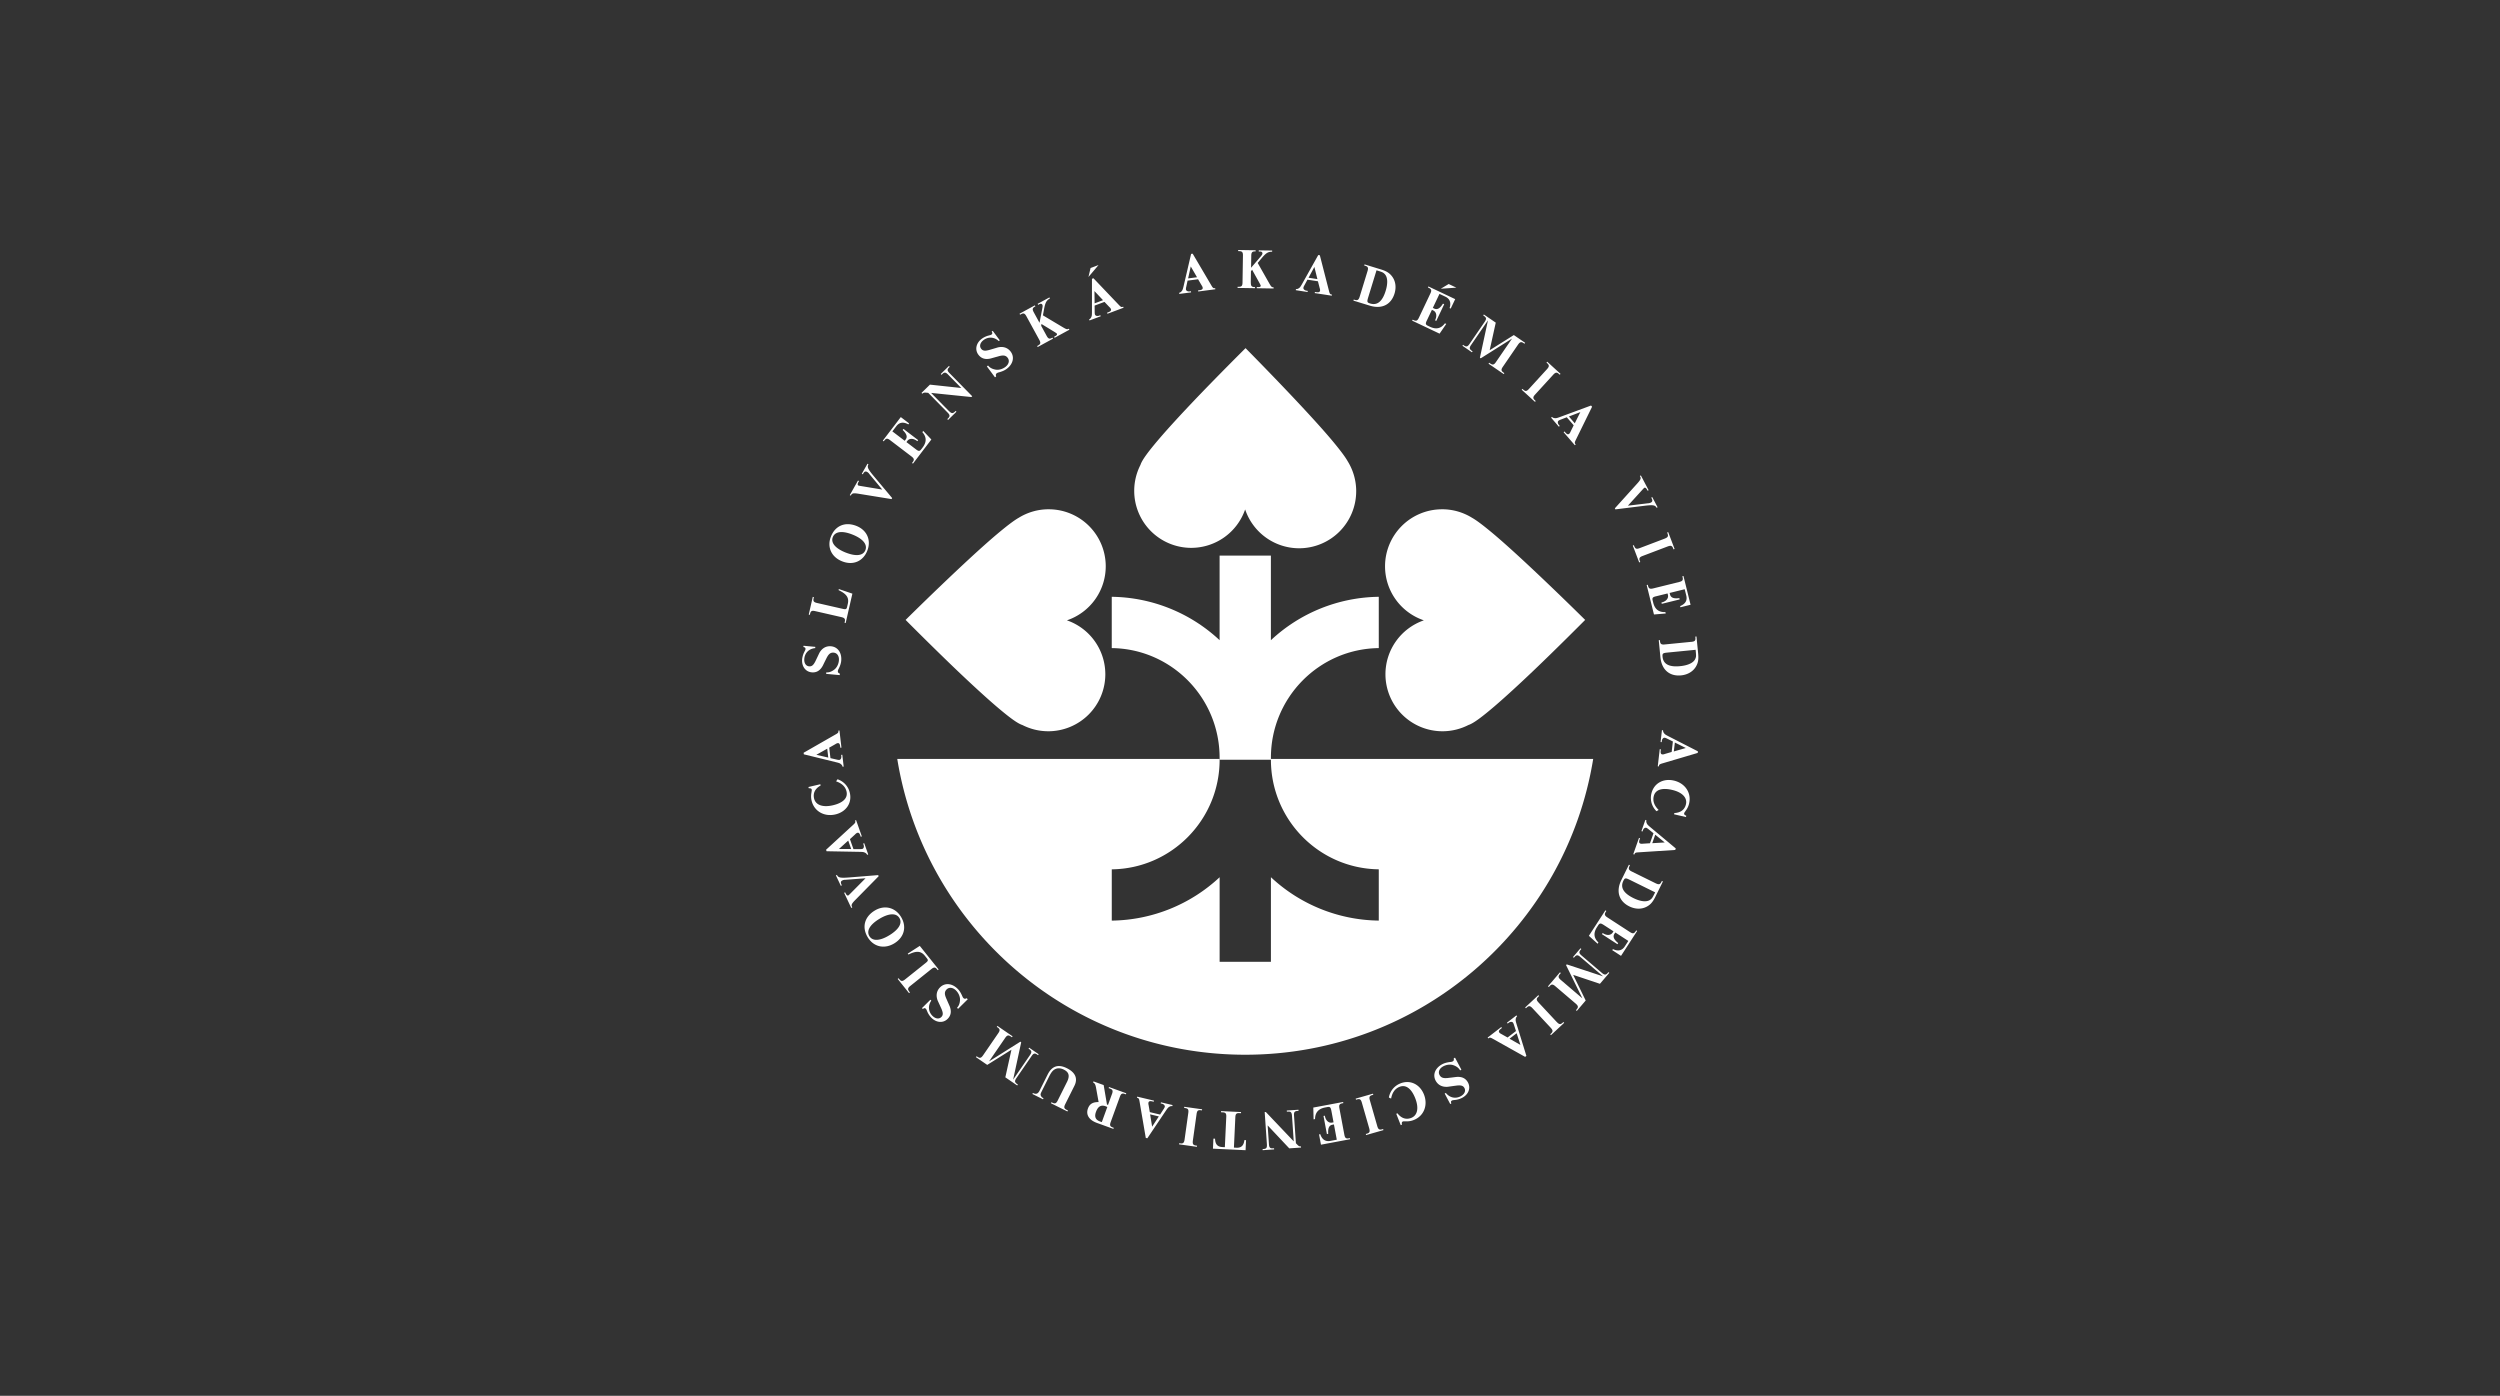 <svg xmlns="http://www.w3.org/2000/svg" width="240" height="134" fill="none"><rect width="100%" height="100%" fill="#333333" stroke="none"/><path fill="#fff" d="m78.271 62.096-.011.124c-.585.05-.995.45-1.047 1.016-.038.407.149.703.458.732.24.022.398-.095.564-.408a.621.621 0 0 0 .053-.1c.197-.41.074-.153.368-.772.251-.458.651-.69 1.129-.645.645.06 1.043.628.972 1.395-.023.24-.1.477-.248.771a.517.517 0 0 0-.073.208c-.012.124.041.196.19.253l-.013.141-1.304-.12.013-.142c.26.019.517-.072.77-.268.242-.185.41-.52.442-.868.04-.419-.162-.727-.5-.759-.272-.024-.459.1-.638.434a.72.72 0 0 0-.053.1l-.055.11c-.141.283-.047.094-.296.602-.253.475-.606.689-1.068.645-.598-.055-.981-.585-.917-1.268.015-.162.068-.372.138-.545.034-.08.007-.021.088-.183l.068-.136a.268.268 0 0 0 .025-.096c.011-.12-.05-.18-.2-.2l.011-.125 1.136.106-.002-.002Zm3.557-5.105-.645 2.823-.106-.024.023-.102c.06-.266-.015-.374-.328-.445l-2.51-.574c-.319-.074-.432-.015-.495.257l-.022.101-.106-.024.389-1.702.106.024-.027.117c-.062.272.015.374.334.446l2.436.556c.33.076.39.051.448-.194l.064-.281c.134-.585-.108-.947-.885-1.316l.024-.105 1.302.443h-.002Zm.378-6.506c1.017.396 1.451 1.368 1.058 2.374-.4 1.026-1.364 1.441-2.405 1.034-1.042-.406-1.486-1.37-1.093-2.376.407-1.047 1.362-1.453 2.44-1.032Zm-1.002 2.566c.985.385 1.664.298 1.874-.241.213-.55-.253-1.106-1.27-1.503-.976-.38-1.646-.284-1.86.265-.209.537.256 1.088 1.256 1.48Zm2.234-7.574a.601.601 0 0 0-.192-.17c-.153-.085-.265-.042-.372.147l-.045.081-.095-.053.544-.964.094.053c-.147.262-.064.445.496 1.119l1.778 2.123-.057.1-3.23-.523c-.398-.06-.555-.038-.64.115l-.043.076-.095-.053.787-1.397.095.053-.044.076c-.098.175-.106.298-.025.343.025.013.059.02.159.04l2.142.355-1.26-1.518.003-.003Zm4.504-2.333c.248.189.348.183.504-.02l.123-.161c.4-.525.392-1.01-.025-1.48l.087-.113.78.821-1.767 2.317-.087-.066.06-.077c.169-.22.144-.35-.112-.545l-2.048-1.56c-.26-.199-.388-.193-.56.031l-.06.078-.087-.066 1.726-2.265.798.608-.073.096c-.476-.266-.86-.211-1.153.172l-.381.498 1.185.902.088-.117c.195-.257.11-.54-.286-.92l.079-.103 1.41 1.076-.08.103-.03-.022c-.347-.264-.728-.268-.927-.008l-.088.117.924.704Zm3.175-3.672c.226.23.356.238.55.047l.074-.072.078.078-.803.787-.077-.078.074-.071c.198-.195.188-.323-.038-.551l-1.866-1.899-.185-.017c-.189-.02-.274 0-.383.1l-.078-.077.81-.795 3.01.323-1.263-1.283c-.234-.238-.36-.25-.558-.055l-.074.074-.077-.078.785-.771.077.077-.066.064c-.194.19-.18.315.053.553l2.172 2.21-.078.077-3.868-.396 1.729 1.759.002-.006Zm4.864-6.801-.1.075c-.428-.403-.998-.441-1.455-.103-.328.243-.426.579-.24.83.144.193.337.234.68.147a.617.617 0 0 0 .11-.026c.435-.127.162-.046.819-.242.509-.119.947.025 1.234.41.386.52.228 1.196-.391 1.653-.193.143-.423.245-.74.33a.577.577 0 0 0-.203.083c-.1.075-.117.162-.063.311l-.113.085-.78-1.05.114-.086c.16.208.398.336.713.395.3.056.66-.042.942-.25.338-.25.434-.605.232-.877-.162-.219-.381-.275-.75-.185a.67.67 0 0 0-.109.027l-.119.034c-.305.083-.102.028-.647.18-.523.13-.917.008-1.192-.364-.357-.48-.22-1.12.332-1.53a2.04 2.04 0 0 1 .498-.26c.081-.027.02-.01.196-.057l.147-.04a.306.306 0 0 0 .089-.045c.096-.072.102-.156.015-.283l.1-.075.68.915.001-.002Zm4.495-.432c.155.283.274.33.517.196l.044-.023.053.097-1.47.804-.053-.097.09-.049c.244-.134.268-.258.115-.541l-1.238-2.265c-.154-.283-.273-.33-.517-.196l-.09.05-.053-.097 1.47-.804.053.096-.044.023c-.243.134-.267.258-.115.541l.555 1.016.276-1.43c.028-.154.028-.246-.006-.308-.055-.1-.162-.117-.293-.046l-.105.059-.053-.096 1.13-.617.053.096c-.349.204-.449.394-.573 1.066l-.101.559 1.94 1.158c.336.195.38.204.548.125l.052.096-1.417.774-.053-.096.11-.06c.149-.082.2-.16.157-.237-.019-.034-.087-.077-.212-.158l-1.268-.774-.024.181.522.957Zm4.016-5.649.202-.861.766-.287-.968 1.147v.002Zm.589 2.745.009.619c.002.115.011.2.027.241.047.128.222.174.4.106l.113-.042.038.102-1.074.402-.038-.102a.385.385 0 0 0 .194-.194c.065-.123.076-.204.078-.494v-3.208l.143-.053 2.484 2.606c.141.145.213.183.326.14l.045-.018.038.102-1.547.58-.038-.102.123-.046c.224-.084.296-.175.243-.313a.573.573 0 0 0-.145-.185l-.47-.494-.951.355.002-.002Zm.002-.215.807-.302-.823-.876.016 1.178Zm8.925-2.184-.13.606a.879.879 0 0 0-.03.24c.017.136.177.219.366.194l.119-.015.013.108-1.136.147-.013-.108a.396.396 0 0 0 .234-.145c.09-.106.119-.181.187-.464l.728-3.125.151-.02 1.827 3.103c.105.174.166.226.285.211l.049-.005.013.107-1.64.214-.013-.108.13-.017c.238-.03.328-.104.31-.25a.593.593 0 0 0-.099-.212l-.345-.587-1.006.13v-.004Zm.051-.21.855-.11-.602-1.038-.253 1.149Zm6.022.404c-.006.323.075.421.353.427h.049v.11l-1.674-.027v-.11h.106c.277.004.362-.092.366-.413l.041-2.58c.006-.322-.075-.42-.353-.426h-.103V24l1.673.026v.11h-.051c-.277-.004-.362.092-.366.413l-.019 1.157.946-1.108c.1-.119.145-.2.145-.27 0-.115-.085-.18-.232-.183h-.121v-.111l1.287.02v.11c-.405.004-.587.12-1.026.644l-.363.436 1.114 1.966c.196.336.228.364.413.377v.11l-1.615-.027v-.11l.126.003c.17.002.251-.04.253-.127 0-.037-.036-.11-.106-.241l-.721-1.299-.111.146-.017 1.09.006-.001Zm5.433-.28-.293.545a.797.797 0 0 0-.094.223c-.021.134.109.26.298.288l.119.02-.017.107-1.132-.174.017-.108a.39.39 0 0 0 .266-.075c.117-.075.164-.14.309-.394l1.566-2.8.151.022.895 3.487c.053.196.098.264.217.281l.049.008-.017.107-1.634-.25.017-.108.13.019c.238.036.343-.008.366-.153a.587.587 0 0 0-.036-.232l-.17-.66-1.002-.154h-.005Zm.105-.187.851.13-.29-1.165-.561 1.035Zm5.663-.636c.097-.314.048-.43-.224-.514l-.095-.028.033-.104 1.585.487c.52.16.809.34 1.056.666.338.446.423 1.042.236 1.648-.328 1.068-1.223 1.513-2.36 1.164l-1.586-.487.033-.104.094.029c.266.08.377.013.472-.295l.754-2.46.002-.002Zm.07 2.504c-.138.449-.117.511.191.606.672.205 1.166-.195 1.479-1.212.234-.76.193-1.351-.113-1.638-.149-.143-.206-.166-.764-.338l-.793 2.582Zm5.612 2.262c-.134.282-.107.378.125.487l.183.087c.596.283 1.07.175 1.442-.33l.128.06-.642.934-2.632-1.247.047-.098.089.041c.251.12.371.068.509-.222l1.102-2.327c.14-.296.108-.419-.147-.542l-.089-.041.048-.098 2.572 1.219-.431.907-.107-.05c.162-.521.028-.887-.406-1.093l-.566-.268-.638 1.345.134.063c.291.137.551-.004.84-.472l.119.056-.761 1.603-.119-.057.017-.034c.187-.394.112-.768-.185-.91l-.134-.062-.498 1.05Zm1.35-3.074.758-.454.74.35-1.498.104Zm7.014 4.446 1.085.744-.063.09-.084-.058c-.231-.157-.355-.119-.544.156l-1.449 2.116c-.181.266-.17.392.06.549l.085.059-.062.09-1.459-.998.062-.09.117.078c.225.155.353.123.534-.143l1.546-2.255-3.004 1.895-.081-.055.773-3.59-1.621 2.367c-.188.274-.169.393.091.572l.055.038-.063.09-.913-.626.062-.09.085.058c.23.156.353.122.534-.144l1.45-2.115c.188-.274.179-.406-.051-.564l-.085-.059.062-.09 1.143.783-.584 2.647 2.321-1.457-.002.002Zm3.181 3.276c.225-.245.234-.377.029-.564l-.078-.07.074-.081 1.277 1.166-.073.081-.078-.07c-.205-.186-.336-.166-.56.08l-1.729 1.893c-.217.237-.222.366-.017.552l.078.07-.074.081-1.277-1.166.073-.081.078.07c.205.187.332.17.549-.068l1.728-1.893Zm1.904 4.616-.577.224a.883.883 0 0 0-.217.108c-.104.089-.085.268.039.413l.078.09-.083.073-.747-.868.083-.072a.394.394 0 0 0 .251.115c.137.019.217 0 .49-.098l3.01-1.112.1.115-1.585 3.231c-.087.183-.096.264-.019.355l.032.038-.083.071-1.079-1.25.083-.073.085.1c.156.182.266.217.377.121a.56.56 0 0 0 .123-.2l.3-.611-.663-.768.002-.002Zm.202-.074.563.653.535-1.074-1.098.421Zm7.624 8.33a.628.628 0 0 0 .247-.068c.155-.081.179-.198.077-.393l-.043-.08.096-.052.515.98-.096.05c-.139-.266-.339-.296-1.209-.19l-2.748.341-.053-.101 2.193-2.429c.268-.3.332-.445.251-.6l-.042-.077.097-.051.745 1.419-.096.05-.04-.077c-.094-.179-.192-.249-.275-.207-.025.013-.047.037-.119.111l-1.461 1.606 1.959-.234.002.002Zm1.562 3.397c.312-.12.38-.233.28-.491l-.036-.096.102-.04.613 1.617-.102.04-.036-.096c-.098-.26-.224-.3-.536-.182l-2.396.91c-.3.113-.364.224-.264.485l.037.096-.102.04-.613-1.617.102-.04.038.096c.098.26.219.302.521.187l2.396-.91h-.004Zm-.845 5.538c-.302.075-.36.157-.298.406l.049.196c.158.642.541.94 1.168.908l.034.137-1.129.095-.7-2.827.106-.026.023.096c.066.27.183.33.494.255l2.5-.618c.317-.079.393-.18.325-.456l-.023-.095.106-.026.683 2.764-.974.242-.028-.117c.506-.204.704-.54.589-1.006l-.151-.61-1.446.357.036.144c.078.313.353.424.897.35l.032.127-1.721.425-.032-.127.037-.01c.423-.105.665-.4.587-.718l-.036-.143-1.128.279v-.002Zm3.417 4.369c.327-.033.416-.123.387-.406l-.009-.098.109-.012.163 1.65c.052.543 0 .877-.208 1.232-.281.483-.8.79-1.429.853-1.113.11-1.868-.546-1.985-1.729l-.162-1.649.109-.011.01.098c.026.277.134.355.453.322l2.562-.252v.002Zm-2.281 1.028c-.466.045-.517.089-.487.41.07.7.63 1.001 1.689.896.793-.078 1.321-.344 1.468-.736.074-.195.074-.255.017-.834l-2.687.264Zm.504 8.537-.557-.274a.916.916 0 0 0-.226-.087c-.136-.015-.255.12-.278.308l-.013.119-.107-.013.132-1.138.107.013a.392.392 0 0 0 .085.262c.079.114.145.16.406.295L163 72.129l-.017.151-3.451 1.021c-.195.06-.261.108-.274.227l-.006.049-.107-.014.19-1.641.108.013-.015.13c-.029.238.021.344.166.36a.566.566 0 0 0 .23-.045l.655-.192.117-1.008v.002Zm.19.1-.1.857 1.153-.332-1.053-.523v-.002Zm-1.762 6.595a1.777 1.777 0 0 1-.491-1.69c.223-.969 1.119-1.49 2.157-1.252 1.074.248 1.7 1.174 1.468 2.184a1.735 1.735 0 0 1-.266.62c-.09.125-.049.068-.134.193-.058.081-.068.102-.075.134-.027.111.022.168.2.247l-.029.123-1.143-.263.028-.122c.606-.029.993-.327 1.112-.842.145-.632-.363-1.157-1.34-1.381-.983-.227-1.61-.006-1.753.617-.106.457.051.896.472 1.311l-.208.121h.002Zm-.285 2.118-.481-.39a.952.952 0 0 0-.202-.133c-.128-.045-.276.058-.338.24l-.04.113-.103-.036.381-1.082.102.036a.386.386 0 0 0 .024.276c.053.128.108.189.331.375l2.462 2.057-.051.144-3.593.234c-.202.015-.277.047-.317.16l-.017.047-.104-.036.55-1.558.101.036-.043.122c-.079.227-.055.34.083.387a.581.581 0 0 0 .234.008l.681-.044.336-.956h.004Zm.164.137-.287.814 1.199-.07-.912-.744Zm.051 4.667c.294.145.417.115.544-.14l.043-.088.098.049-.732 1.487c-.242.488-.464.743-.827.936-.494.262-1.096.25-1.664-.029-1.004-.494-1.298-1.449-.774-2.515l.733-1.487.098.049-.044.089c-.122.249-.073.371.215.513l2.31 1.138v-.002Zm-2.483-.328c-.421-.208-.487-.197-.629.09-.311.632.008 1.183.961 1.653.715.353 1.302.404 1.636.15.164-.125.196-.178.455-.7l-2.421-1.193h-.002Zm-2.55 4.306c-.26-.17-.36-.157-.5.058l-.109.17c-.359.553-.315 1.038.136 1.474l-.078.119-.839-.76 1.585-2.444.092.058-.053.083c-.151.234-.117.36.153.536l2.159 1.402c.275.18.402.164.557-.075l.053-.083.09.058-1.549 2.39-.842-.548.066-.1c.495.23.876.145 1.136-.259l.342-.526-1.249-.812-.082.123c-.175.27-.069.547.357.895l-.072.109-1.487-.966.072-.11.032.021c.366.238.747.212.925-.062l.079-.123-.974-.632v.004Zm-1.694 7.271-.853 1-.083-.07.068-.08c.181-.21.154-.34-.098-.556l-1.95-1.664c-.245-.21-.371-.212-.553 0l-.068.079-.083-.072 1.148-1.343.083.071-.093.108c-.177.207-.158.338.085.547l2.078 1.774-1.566-3.19.064-.073 3.487 1.15-2.181-1.863c-.253-.215-.372-.211-.578.03l-.043.05-.083-.07.719-.842.083.07-.068.079c-.181.211-.159.338.085.545l1.949 1.665c.253.215.385.22.566.009l.068-.08.083.07-.9 1.053-2.57-.86 1.204 2.463Zm-2.778 2.062c.226.244.357.263.56.074l.076-.07.074.08-1.265 1.179-.073-.08.075-.07c.204-.19.193-.32-.034-.564l-1.749-1.874c-.219-.235-.347-.25-.549-.06l-.076.072-.073-.08 1.264-1.179.074.08-.076.07c-.204.19-.196.316.023.552l1.749 1.874v-.004Zm-3.914.874-.192-.589a.901.901 0 0 0-.096-.222c-.083-.108-.263-.1-.416.016l-.094.074-.066-.087.906-.7.066.087a.387.387 0 0 0-.128.243c-.025.136-.014.216.071.495l.948 3.066-.121.093-3.142-1.759c-.178-.096-.259-.111-.353-.038l-.04.03-.066-.086 1.308-1.01.066.087-.104.08c-.19.146-.23.254-.141.369.03.04.09.081.192.134l.595.334.804-.62.003.003Zm.063.206-.684.526 1.044.593-.36-1.121v.002Zm-6.907 5.789.111-.058c.363.462.921.586 1.423.32.362-.19.508-.509.362-.785-.111-.211-.296-.281-.649-.249-.036 0-.073 0-.111.01-.449.058-.168.02-.847.115-.521.041-.934-.166-1.159-.591-.304-.574-.045-1.217.634-1.576.211-.111.455-.179.781-.215a.566.566 0 0 0 .214-.051c.111-.058.141-.141.107-.298l.125-.066.613 1.157-.125.066c-.126-.228-.343-.393-.645-.498-.289-.1-.66-.059-.968.105-.372.197-.519.534-.362.833.128.241.334.328.711.296a.674.674 0 0 0 .111-.01l.121-.015c.313-.035.104-.011.666-.081.536-.049.908.13 1.125.54.281.53.049 1.14-.559 1.462a1.974 1.974 0 0 1-.532.183c-.085.014-.022.006-.202.027l-.151.019a.3.3 0 0 0-.094.032c-.106.056-.125.139-.057.277l-.111.059-.534-1.008h.002Zm-5.359.383a1.773 1.773 0 0 1 1.117-1.36c.923-.365 1.86.081 2.251 1.07.404 1.024-.006 2.066-.97 2.445a1.74 1.74 0 0 1-.662.132c-.155-.004-.083-.002-.236 0-.1 0-.123 0-.153.013-.107.042-.124.114-.091.306l-.117.045-.43-1.09.117-.046c.366.484.831.634 1.323.44.604-.238.749-.953.381-1.887-.37-.938-.906-1.33-1.5-1.096-.436.171-.709.549-.815 1.13l-.217-.102h.002Zm-1.119 2.731c.09.32.198.396.466.32l.1-.028.03.106-1.662.475-.031-.103.1-.029c.268-.077.317-.198.227-.519l-.706-2.464c-.089-.31-.194-.381-.462-.306l-.1.028-.03-.105 1.662-.476.03.104-.1.028c-.268.076-.319.195-.23.502l.706 2.465v.002Zm-4.41-1.493c-.057-.306-.136-.368-.387-.321l-.198.038c-.649.121-.968.487-.974 1.115l-.14.027-.028-1.133 2.863-.536.02.108-.096.019c-.273.051-.341.164-.281.479l.474 2.531c.06.321.158.404.437.351l.097-.019.02.107-2.798.525-.185-.987.117-.023c.174.518.498.735.97.646l.617-.115-.274-1.465-.145.027c-.317.058-.443.326-.402.873l-.128.025-.327-1.742.129-.024.007.037c.081.429.363.687.683.627l.146-.026-.214-1.142-.003-.002Zm-3.774.508c-.023-.321-.116-.414-.387-.395l-.104.008-.008-.11 1.121-.077.008.109-.104.008c-.277.019-.353.123-.33.443l.181 2.656.13.133c.13.14.21.178.357.172l.007.11-1.132.077-2.074-2.204.123 1.796c.023.333.111.425.389.406l.103-.007.008.109-1.1.076-.008-.11.093-.006c.272-.018.341-.12.319-.452l-.212-3.091.11-.008 2.679 2.819-.168-2.46-.001-.002Zm-6.307.111c.015-.321-.062-.423-.34-.436l-.164-.007.006-.11 1.917.091-.006.109-.164-.007c-.277-.014-.364.081-.379.401l-.136 2.91.24.012c.462.022.704-.208.766-.734l.158.007-.045.964-3.132-.147.045-.964.158.007c.014.531.236.782.701.802l.239.012.136-2.91Zm-3.206 2.272c-.045.33.021.443.296.481l.102.015-.015.108-1.712-.24.016-.107.101.015c.276.037.372-.053.417-.383l.355-2.54c.046-.319-.022-.427-.298-.466l-.102-.016.015-.107 1.712.24-.015.107-.102-.015c-.276-.038-.37.047-.415.366l-.355 2.54v.002Zm-3.148-2.493.336-.519a.936.936 0 0 0 .113-.213c.033-.132-.088-.268-.273-.311l-.117-.029.024-.105 1.116.264-.025.106a.395.395 0 0 0-.27.052c-.122.066-.175.127-.339.368l-1.789 2.665-.149-.036-.608-3.548c-.036-.2-.076-.27-.193-.298l-.047-.011.025-.106 1.608.383-.025.106-.128-.03c-.234-.055-.344-.021-.378.122a.625.625 0 0 0 .017.234l.115.672.987.234Zm-.12.179-.838-.2.194 1.185.644-.985Zm-4.495-2.156c.109-.302.066-.423-.197-.518l-.128-.047.038-.102 1.657.6-.038.102-.098-.035c-.263-.095-.372-.031-.481.271l-.88 2.425c-.109.302-.066.423.196.517l.099.036-.038.102-1.574-.57c-.764-.277-1.083-.787-.868-1.383.16-.442.464-.627 1.025-.621l-.229-1.278c-.066-.394-.13-.522-.302-.607l.038-.102.979.355.316 1.866.102.038.381-1.051.002.002Zm-.453 1.251a1.783 1.783 0 0 0-.166-.072c-.431-.157-.733.019-.919.538-.17.466-.046.766.385.923.045.017.107.039.175.058l.525-1.445v-.002Zm-3.874-2.391c.294-.591.203-.948-.299-1.199-.288-.143-.571-.164-.807-.056-.24.113-.387.289-.608.726l-.711 1.425c-.123.244-.132.311-.059.447.047.091.102.136.236.21l-.049.098-1.019-.51.05-.098c.307.153.488.085.65-.241l.766-1.533c.408-.815 1.019-1.015 1.844-.603.819.409 1.072.992.723 1.69l-.878 1.757c-.149.298-.119.423.134.549l.123.061-.049.098-1.582-.791.049-.098.089.044c.253.126.372.075.519-.223l.878-1.757v.004Zm-7.651-1.65-1.083-.743.063-.091.085.059c.23.157.354.119.543-.157l1.451-2.113c.183-.266.17-.393-.058-.55l-.085-.058.062-.09 1.457 1-.063.09-.117-.079c-.224-.155-.352-.123-.534.142l-1.547 2.253 3.006-1.893.081.055-.775 3.589 1.623-2.366c.188-.274.17-.393-.091-.572l-.055-.038.063-.091.913.627-.062.091-.085-.059c-.23-.159-.353-.123-.534.142l-1.451 2.113c-.19.274-.18.406.049.564l.085.059-.063.09-1.141-.783.587-2.647-2.324 1.455v.001Zm-5.457-6.259.089.089c-.338.48-.294 1.05.104 1.455.287.29.634.34.855.12.17-.167.183-.366.05-.694a.499.499 0 0 0-.041-.104c-.187-.413-.068-.154-.355-.777-.19-.487-.111-.942.23-1.28.463-.456 1.151-.394 1.693.153.168.17.302.383.432.685.05.112.072.151.112.19.088.09.177.093.317.018l.1.102-.93.92-.1-.101c.182-.189.275-.442.288-.763.013-.303-.136-.649-.381-.896-.297-.298-.663-.343-.902-.106-.195.193-.22.415-.078.768a.849.849 0 0 0 .042.104l.049.111c.126.291.041.097.27.616.202.498.137.907-.193 1.234-.426.422-1.077.375-1.56-.113a2.05 2.05 0 0 1-.329-.457c-.037-.078-.011-.019-.083-.185l-.06-.14a.287.287 0 0 0-.057-.08c-.085-.086-.17-.078-.28.024l-.09-.089.81-.802-.002-.002ZM88.3 90.807l1.809 2.261-.085.068-.064-.081c-.17-.214-.302-.22-.553-.02l-2.01 1.609c-.255.203-.281.33-.108.547l.065.081-.085.068-1.09-1.362.084-.068.075.094c.174.217.302.219.557.015l1.951-1.56c.264-.212.283-.276.127-.472l-.181-.227c-.376-.468-.81-.506-1.582-.124l-.068-.085 1.157-.746v.002Zm-4.347-3.379c.927-.576 1.965-.34 2.535.577.58.936.334 1.957-.616 2.546-.949.588-1.987.366-2.557-.551-.592-.955-.345-1.963.638-2.572Zm1.453 2.34c.898-.559 1.236-1.153.932-1.644-.31-.5-1.037-.46-1.964.115-.89.553-1.215 1.145-.904 1.645.306.491 1.023.45 1.936-.117Zm-4.283-5.307a.613.613 0 0 0-.251.059c-.159.073-.187.19-.095.388l.04.083-.098.048-.472-1 .098-.048c.129.272.327.31 1.2.242l2.76-.223.048.104-2.294 2.332c-.28.289-.351.432-.278.59l.038.078-.098.047-.685-1.449.098-.047.038.08c.087.182.18.258.266.218.024-.011.049-.036.124-.107l1.529-1.542-1.968.15v-.003Zm.807-2.946h.62c.114 0 .2-.005.24-.02.13-.046.178-.22.114-.398l-.04-.114.102-.036.382 1.08-.102.036a.39.39 0 0 0-.193-.198c-.123-.066-.202-.08-.492-.087l-3.208-.059-.051-.143 2.651-2.436c.147-.14.187-.212.145-.323l-.017-.047.104-.036.551 1.559-.102.035-.043-.122c-.08-.227-.17-.298-.308-.25a.577.577 0 0 0-.187.142l-.502.46.338.957h-.002Zm-.215-.005-.287-.814-.888.806 1.177.006-.002.002ZM80.4 74.809a1.778 1.778 0 0 1 1.183 1.304c.227.966-.35 1.83-1.387 2.072-1.074.25-2.043-.308-2.28-1.316a1.753 1.753 0 0 1-.033-.675c.026-.151.015-.081.035-.232.017-.098.017-.12.01-.153-.026-.111-.094-.14-.289-.134l-.028-.123 1.141-.266.029.123c-.53.292-.75.728-.629 1.243.148.633.833.882 1.81.653.983-.23 1.45-.702 1.304-1.324-.108-.457-.44-.781-1-.97l.132-.198.002-.004Zm-.676-2.027.604.138a.899.899 0 0 0 .24.032c.136-.015.22-.174.198-.364l-.013-.12.107-.012.134 1.138-.107.013a.393.393 0 0 0-.144-.236c-.103-.093-.179-.123-.462-.193l-3.116-.764-.017-.15 3.124-1.79c.175-.102.228-.164.213-.283l-.006-.049.108-.013.192 1.642-.107.013-.015-.13c-.029-.238-.099-.329-.246-.312a.58.58 0 0 0-.213.097l-.592.337.118 1.008v-.002Zm-.21-.053-.1-.856-1.044.588 1.145.266v.002Zm50.681-25.559v-.012a5.456 5.456 0 0 0-.813-2.87c-.287-.508-.842-1.216-1.553-2.067-2.642-3.138-8.256-8.799-8.256-8.799s-2.747 2.729-4.923 5.016c-1.219 1.281-2.451 2.613-3.408 3.732-.938 1.104-1.602 1.965-1.757 2.461a5.462 5.462 0 0 0-.6 2.468v.021a5.475 5.475 0 0 0 5.454 5.474h.02a5.48 5.48 0 0 0 5.175-3.687 5.472 5.472 0 0 0 5.166 3.727h.021a5.475 5.475 0 0 0 5.473-5.455v-.01h.001Zm-8.189 14.29v-8.12h-4.924v8.118a15.452 15.452 0 0 0-10.354-4.165v4.924c5.742.071 10.354 4.77 10.354 10.522v.196h4.926v-.196c0-5.752 4.61-10.449 10.354-10.522v-4.924a15.439 15.439 0 0 0-10.354 4.165l-.002.002Z"/><path fill="#fff" d="M122.008 72.856v.077c0 5.752 4.61 10.449 10.354 10.522v4.922a15.439 15.439 0 0 1-10.354-4.165v8.12h-4.924v-8.118a15.454 15.454 0 0 1-10.354 4.165v-4.922c5.742-.072 10.354-4.77 10.354-10.522v-.077H86.137c2.604 16.102 16.568 28.396 33.404 28.396 16.836 0 30.801-12.296 33.405-28.396h-30.938v-.002ZM100.686 48.89h-.012c-1.05 0-2.034.298-2.87.813-.507.287-1.215.842-2.066 1.554-3.138 2.641-8.8 8.255-8.8 8.255s2.73 2.748 5.016 4.924c1.282 1.219 2.614 2.451 3.733 3.408 1.104.938 1.964 1.602 2.46 1.757.742.379 1.58.596 2.469.6h.021a5.475 5.475 0 0 0 5.474-5.454v-.02a5.477 5.477 0 0 0-3.687-5.175 5.476 5.476 0 0 0 3.727-5.167v-.02a5.474 5.474 0 0 0-5.456-5.473h-.009v-.002Zm37.743 0h.011c1.051 0 2.034.298 2.87.813.508.287 1.215.842 2.066 1.554 3.139 2.641 8.8 8.255 8.8 8.255s-2.729 2.748-5.016 4.924c-1.281 1.219-2.614 2.451-3.733 3.408-1.103.938-1.964 1.602-2.46 1.757a5.46 5.46 0 0 1-2.469.6h-.02a5.476 5.476 0 0 1-5.475-5.454v-.02a5.479 5.479 0 0 1 3.688-5.175 5.473 5.473 0 0 1-3.727-5.167v-.02a5.474 5.474 0 0 1 5.455-5.473h.01v-.002Z"/></svg>